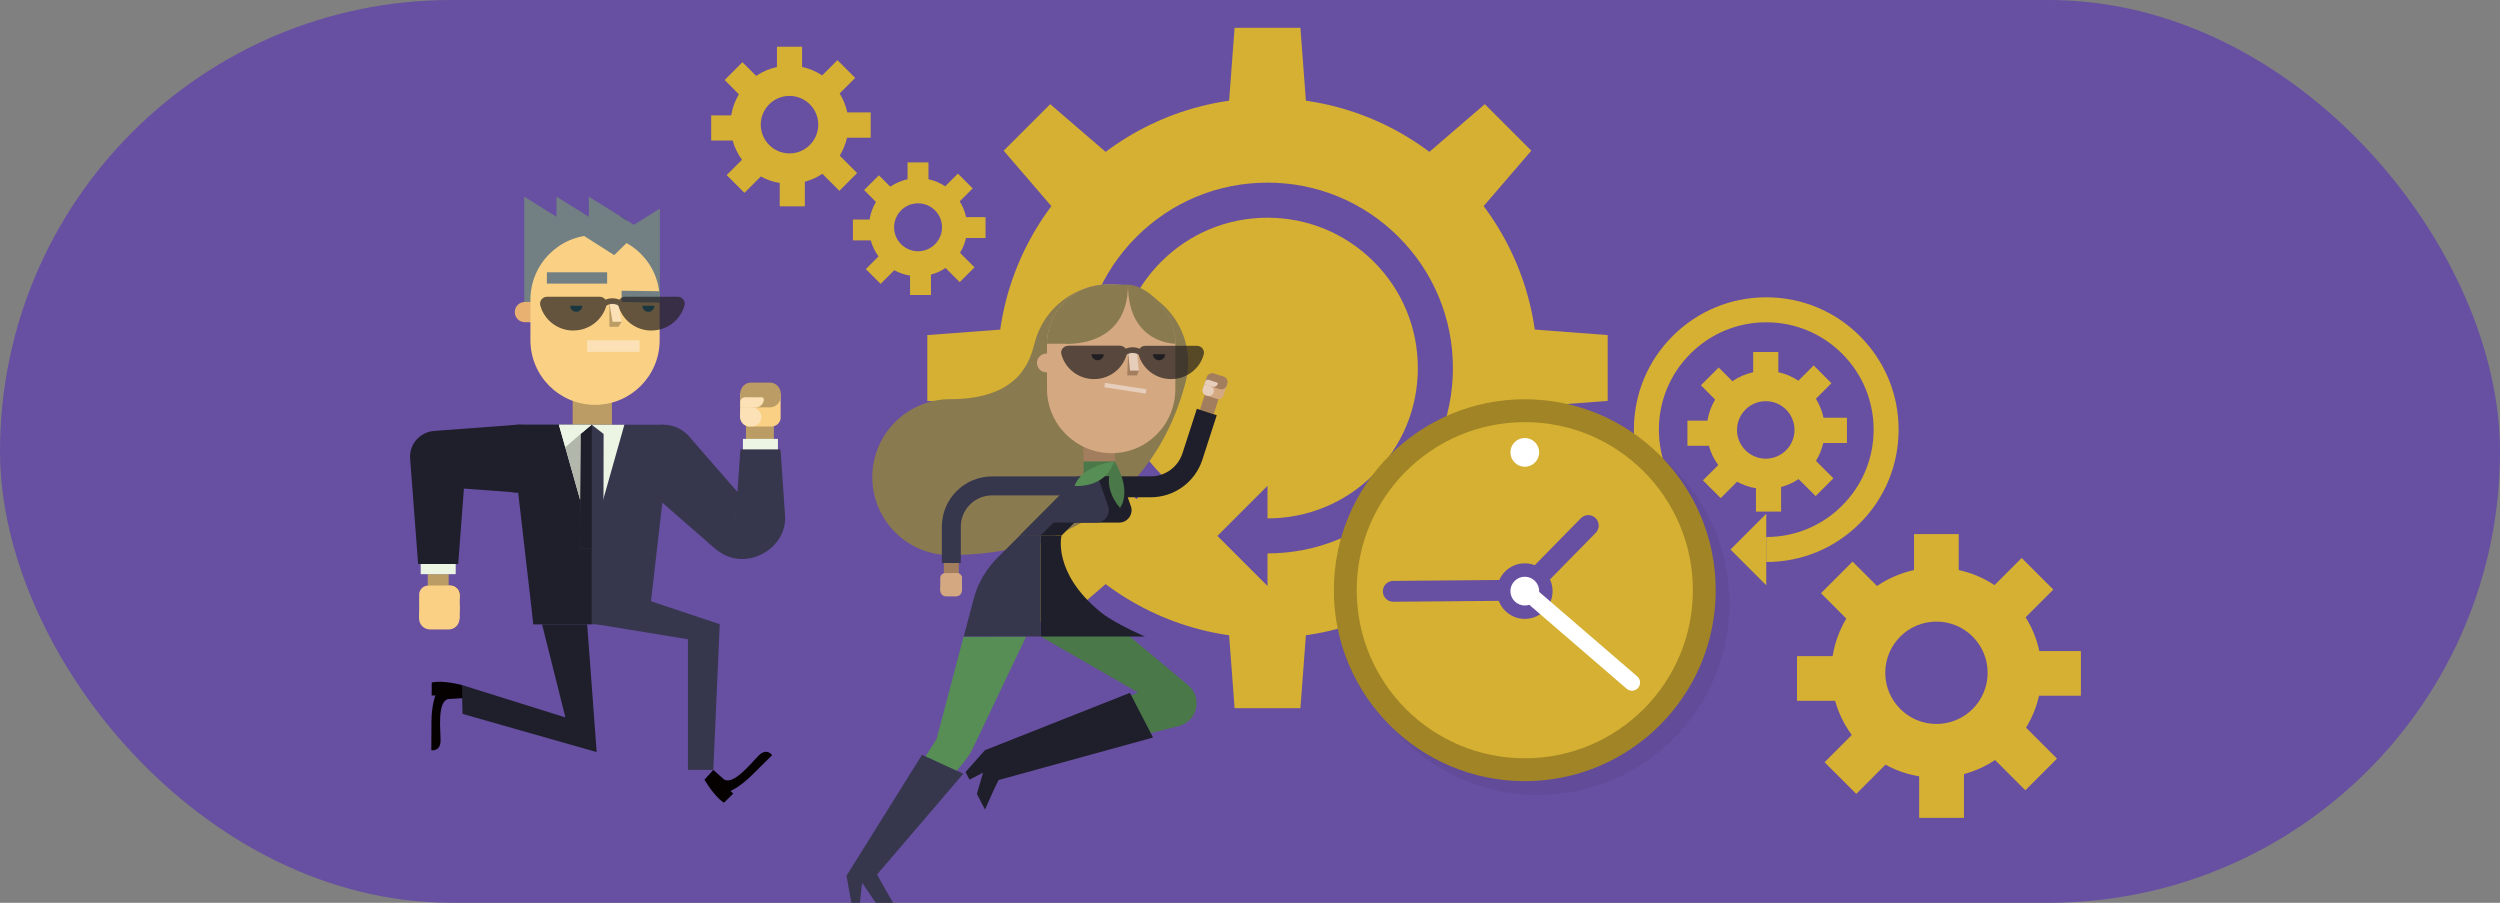 <?xml version="1.0" encoding="utf-8"?>
<svg xmlns="http://www.w3.org/2000/svg" id="Calque_1" viewBox="0 0 360 130">
  <rect x="0" y="0" width="360" height="130" fill="#808080" stroke="none"/>
  <defs>
    <style>
      .cls-1, .cls-2, .cls-3, .cls-4, .cls-5, .cls-6, .cls-7, .cls-8, .cls-9, .cls-10, .cls-11 {
        fill: none;
      }

      .cls-12 {
        fill: #e6ceba;
      }

      .cls-13 {
        fill: #b2b7ab;
      }

      .cls-14, .cls-15 {
        fill: #231f20;
      }

      .cls-16 {
        fill: #232c70;
      }

      .cls-17 {
        fill: #ba9c64;
      }

      .cls-2 {
        stroke: #fbe1b5;
        stroke-width: 1.68px;
      }

      .cls-2, .cls-4, .cls-5, .cls-7, .cls-8, .cls-18, .cls-9, .cls-10, .cls-11 {
        stroke-miterlimit: 10;
      }

      .cls-19, .cls-18 {
        fill: #d5b032;
      }

      .cls-3 {
        stroke: #1f1f2b;
      }

      .cls-3, .cls-5 {
        stroke-width: 3.01px;
      }

      .cls-3, .cls-6 {
        stroke-linejoin: round;
      }

      .cls-20 {
        fill: #d4a881;
      }

      .cls-4 {
        stroke: #ecf5e4;
        stroke-width: 5.04px;
      }

      .cls-21 {
        fill: #568e55;
      }

      .cls-5 {
        stroke: #ba9c64;
      }

      .cls-22 {
        fill: #674fa1;
      }

      .cls-23 {
        fill: #ecf5e4;
      }

      .cls-24 {
        fill: #e8b171;
      }

      .cls-6 {
        stroke: #36364d;
        stroke-width: 2.73px;
      }

      .cls-7 {
        stroke: #231f20;
        stroke-width: .82px;
      }

      .cls-25 {
        fill: #4a7848;
      }

      .cls-8 {
        stroke: #a37e5e;
        stroke-width: 2.08px;
      }

      .cls-26 {
        fill: #027088;
      }

      .cls-18 {
        stroke: #a08426;
        stroke-width: 3.29px;
      }

      .cls-27 {
        fill: #fff;
      }

      .cls-28 {
        fill: #1f1f2b;
      }

      .cls-29 {
        fill: #728083;
      }

      .cls-30 {
        fill: #a37e5e;
      }

      .cls-31 {
        fill: #8a7a50;
      }

      .cls-32, .cls-15 {
        opacity: .7;
      }

      .cls-33 {
        opacity: .05;
      }

      .cls-34 {
        fill: #ab773e;
      }

      .cls-35 {
        fill: #fad184;
      }

      .cls-9 {
        stroke: #fff;
        stroke-width: 2.34px;
      }

      .cls-9, .cls-10 {
        stroke-linecap: round;
      }

      .cls-10 {
        stroke: #674fa1;
        stroke-width: 3px;
      }

      .cls-36 {
        fill: #040100;
      }

      .cls-37 {
        fill: #fbe1b5;
      }

      .cls-38 {
        fill: #36364d;
      }

      .cls-11 {
        stroke: #e6ceba;
        stroke-width: .64px;
      }
    </style>
  </defs>
  <rect class="cls-22" x="0" y="0" width="360" height="130" rx="65" ry="65"/>
  <g>
    <g>
      <path class="cls-19" d="M299.65,100.2v-6.45h-5.99c-.37-1.75-1.05-3.38-1.97-4.86l3.99-3.99-4.56-4.55-3.91,3.91c-1.54-1.02-3.28-1.77-5.15-2.17v-5.18h-6.44v5.18c-1.94.42-3.74,1.21-5.33,2.29l-3.52-3.51-4.55,4.55,3.65,3.66c-.98,1.63-1.66,3.45-1.97,5.4h-5.13v6.44h5.49c.5,1.8,1.32,3.46,2.4,4.92l-3.92,3.92,4.56,4.56,4.21-4.21c1.48.82,3.12,1.39,4.85,1.68v5.98h6.45v-6.3c1.61-.44,3.13-1.12,4.48-2.03l4.36,4.36,4.56-4.56-4.46-4.46c.86-1.4,1.5-2.94,1.87-4.59h6.04ZM278.85,104.25c-4.07,0-7.37-3.3-7.37-7.37s3.3-7.37,7.37-7.37,7.37,3.3,7.37,7.37-3.3,7.37-7.37,7.37Z"/>
      <path class="cls-19" d="M265.96,63.77v-3.62h-3.37c-.21-.98-.59-1.9-1.1-2.73l2.24-2.24-2.56-2.56-2.2,2.2c-.87-.58-1.84-1-2.89-1.22v-2.91h-3.62v2.91c-1.09.24-2.1.68-2.99,1.29l-1.98-1.97-2.56,2.56,2.05,2.06c-.55.91-.93,1.94-1.11,3.04h-2.88v3.62h3.09c.28,1.01.74,1.94,1.35,2.77l-2.21,2.2,2.56,2.56,2.36-2.36c.83.46,1.75.78,2.72.94v3.36h3.62v-3.54c.91-.25,1.76-.63,2.52-1.14l2.45,2.45,2.56-2.56-2.51-2.51c.48-.79.84-1.65,1.05-2.58h3.39ZM254.27,66.05c-2.29,0-4.14-1.86-4.14-4.14s1.85-4.14,4.14-4.14,4.14,1.86,4.14,4.14-1.86,4.14-4.14,4.14Z"/>
      <path class="cls-19" d="M125.38,19.81v-3.62h-3.37c-.21-.98-.59-1.9-1.1-2.73l2.24-2.24-2.56-2.56-2.2,2.2c-.87-.58-1.84-1-2.89-1.22v-2.91h-3.62v2.91c-1.09.24-2.1.68-2.99,1.29l-1.98-1.97-2.56,2.56,2.05,2.06c-.55.91-.93,1.94-1.11,3.04h-2.88v3.62h3.09c.28,1.01.74,1.94,1.35,2.77l-2.21,2.2,2.56,2.56,2.36-2.36c.83.46,1.75.78,2.72.94v3.36h3.62v-3.54c.91-.25,1.76-.63,2.52-1.14l2.45,2.45,2.56-2.56-2.51-2.51c.48-.79.84-1.65,1.05-2.58h3.39ZM113.69,22.09c-2.29,0-4.14-1.86-4.14-4.14s1.85-4.14,4.14-4.14,4.14,1.86,4.14,4.14-1.86,4.14-4.14,4.14Z"/>
      <g>
        <polygon class="cls-19" points="254.34 84.28 249.19 79.13 254.34 73.98 254.34 84.28"/>
        <path class="cls-19" d="M254.34,80.93v-3.6c4.13,0,8.01-1.61,10.93-4.53,2.92-2.92,4.53-6.8,4.53-10.93s-1.61-8.01-4.53-10.93c-2.92-2.92-6.8-4.53-10.93-4.53s-8.01,1.61-10.93,4.53-4.53,6.8-4.53,10.93,1.61,8.01,4.53,10.93l-2.55,2.55c-3.6-3.6-5.58-8.39-5.58-13.48s1.98-9.88,5.58-13.48c3.6-3.6,8.39-5.58,13.48-5.58s9.88,1.98,13.48,5.58c3.6,3.6,5.58,8.39,5.58,13.48s-1.98,9.88-5.58,13.48c-3.6,3.6-8.39,5.58-13.48,5.58Z"/>
      </g>
      <g>
        <g>
          <polygon class="cls-19" points="188.21 16.64 176.83 16.64 177.78 4 187.26 4 188.21 16.64"/>
          <polygon class="cls-19" points="212.24 31.31 204.2 23.27 213.81 15 220.51 21.7 212.24 31.31"/>
          <polygon class="cls-19" points="218.87 58.68 218.87 47.3 231.51 48.25 231.51 57.73 218.87 58.68"/>
          <polygon class="cls-19" points="204.2 82.71 212.24 74.67 220.51 84.28 213.81 90.98 204.2 82.71"/>
          <polygon class="cls-19" points="176.83 89.34 188.21 89.34 187.26 101.98 177.78 101.98 176.83 89.34"/>
          <polygon class="cls-19" points="152.79 74.67 160.84 82.71 151.23 90.98 144.53 84.28 152.79 74.67"/>
          <polygon class="cls-19" points="146.17 47.3 146.17 58.68 133.53 57.73 133.53 48.25 146.17 47.3"/>
          <polygon class="cls-19" points="160.84 23.27 152.79 31.31 144.53 21.7 151.23 15 160.84 23.27"/>
        </g>
        <path class="cls-19" d="M182.52,14.11c-21.47,0-38.88,17.41-38.88,38.88s17.4,38.88,38.88,38.88,38.88-17.4,38.88-38.88-17.4-38.88-38.88-38.88ZM201.4,71.87c-5.04,5.04-11.75,7.82-18.88,7.82v4.69l-7.21-7.21,7.21-7.21v4.69c5.78,0,11.22-2.25,15.31-6.34,4.09-4.09,6.34-9.53,6.34-15.31s-2.25-11.22-6.34-15.31c-4.09-4.09-9.53-6.34-15.31-6.34s-11.22,2.25-15.31,6.34c-4.09,4.09-6.34,9.53-6.34,15.31s2.25,11.22,6.34,15.31l-3.57,3.57c-5.04-5.04-7.82-11.75-7.82-18.88s2.78-13.84,7.82-18.88c5.04-5.04,11.75-7.82,18.88-7.82s13.84,2.78,18.88,7.82c5.04,5.04,7.82,11.75,7.82,18.88s-2.78,13.84-7.82,18.88Z"/>
        <path class="cls-19" d="M141.92,34.29v-3.02h-2.8c-.17-.82-.49-1.58-.92-2.27l1.87-1.87-2.13-2.13-1.83,1.83c-.72-.48-1.53-.83-2.41-1.02v-2.42h-3.01v2.42c-.91.2-1.75.57-2.49,1.07l-1.64-1.64-2.13,2.13,1.71,1.71c-.46.76-.78,1.61-.92,2.53h-2.4v3.01h2.57c.23.84.62,1.62,1.12,2.3l-1.83,1.83,2.13,2.13,1.97-1.97c.69.38,1.46.65,2.27.78v2.79h3.01v-2.94c.76-.2,1.46-.52,2.1-.95l2.04,2.04,2.13-2.13-2.09-2.09c.4-.65.7-1.37.87-2.14h2.82ZM132.2,36.18c-1.9,0-3.45-1.54-3.45-3.45s1.54-3.45,3.45-3.45,3.45,1.54,3.45,3.45-1.54,3.45-3.45,3.45Z"/>
        <g>
          <circle class="cls-33" cx="221.48" cy="86.9" r="27.56"/>
          <circle class="cls-18" cx="219.57" cy="84.99" r="25.85"/>
          <line class="cls-10" x1="219.57" y1="84.99" x2="228.71" y2="75.68"/>
          <line class="cls-10" x1="219.57" y1="84.99" x2="200.63" y2="85.15"/>
          <circle class="cls-22" cx="219.57" cy="85.12" r="4"/>
          <circle class="cls-27" cx="219.57" cy="85.12" r="2.07"/>
          <line class="cls-9" x1="219.57" y1="84.99" x2="235" y2="98.29"/>
          <circle class="cls-27" cx="219.57" cy="65.14" r="2.07"/>
        </g>
      </g>
    </g>
    <g>
      <g>
        <rect class="cls-17" x="107.01" y="59.73" width="4.83" height="4.02" transform="translate(171.36 -47.57) rotate(90.1)"/>
        <g>
          <circle class="cls-16" cx="84.67" cy="35.93" r="2.81"/>
          <circle class="cls-16" cx="81.86" cy="38.52" r="2.81"/>
          <circle class="cls-16" cx="91.4" cy="38.52" r="2.81"/>
          <circle class="cls-16" cx="89.87" cy="35.93" r="2.81"/>
          <rect class="cls-17" x="82.45" y="54.33" width="5.66" height="9.61" transform="translate(170.57 118.28) rotate(-180)"/>
          <g>
            <g>
              <line class="cls-4" x1="109.5" y1="63.2" x2="109.5" y2="72.82"/>
              <path class="cls-38" d="M112.39,64.7c.12,1.72.55,8,.66,9.6.27,4.61-5.27,7.81-9.18,5.34-1.06-.63-2.49-2.08-3.51-2.91-1.77-1.54-6.47-5.64-8.29-7.23,0,0,6.92-6.92,6.92-6.92l4.82,5.53c1.22,1.41,3.24,3.71,4.44,5.1-.06-.06-.17-.11-.28-.17-.93-.51-2.15.24-2.01,1.27,0,0,.03-.46.03-.46.08-1.19.54-7.81.63-9.14,0,0,5.77,0,5.77,0h0Z"/>
            </g>
            <g>
              <rect class="cls-24" x="82.93" y="61.53" width="4.3" height="3.71"/>
              <g>
                <g>
                  <polygon class="cls-28" points="66.6 102.8 66.51 98.64 81.42 103.31 78.05 89.89 84.55 89.89 85.92 108.3 66.6 102.8"/>
                  <polygon class="cls-38" points="102.72 110.86 99.06 110.86 99.06 92.05 85.85 89.89 92.35 86.12 103.64 89.89 102.72 110.86"/>
                </g>
                <polygon class="cls-38" points="93.36 89.89 76.8 89.89 74.64 61.16 95.52 61.16 95.52 71.12 93.36 89.89"/>
                <polygon class="cls-28" points="85.2 89.89 76.8 89.89 74.64 71.12 74.64 61.16 85.2 61.16 85.2 89.89"/>
              </g>
              <g>
                <polygon class="cls-23" points="85.2 77.84 85.2 77.84 89.91 61.16 80.48 61.16 85.2 77.84"/>
                <polygon class="cls-38" points="83.5 79.02 86.89 79.02 86.92 62.49 85.2 61.16 85.2 61.16 83.61 62.49 83.5 79.02"/>
                <polygon class="cls-28" points="85.21 61.16 83.62 62.49 83.51 79.02 85.22 79.02 85.21 61.16"/>
                <polygon class="cls-23" points="81.4 64.4 80.48 61.16 85.2 61.16 83.61 62.49 81.4 64.4"/>
                <polygon class="cls-13" points="83.61 62.49 83.54 71.98 81.4 64.4 83.61 62.49"/>
              </g>
              <circle class="cls-38" cx="95.52" cy="66.05" r="4.89"/>
            </g>
            <g>
              <line class="cls-5" x1="63.1" y1="82.68" x2="63.1" y2="85.92"/>
              <line class="cls-4" x1="63.1" y1="82.68" x2="63.1" y2="79.92"/>
              <path class="cls-34" d="M64.58,87.22h.29c.75,0,1.36-.61,1.36-1.35v-.18c0-.75-.61-1.36-1.35-1.36h-.29c-.75,0-1.36.61-1.36,1.35v.18c0,.75.61,1.36,1.35,1.36Z"/>
              <g>
                <path class="cls-35" d="M60.36,85.64v3.45s5.81.02,5.81.02v-3.45c.01-.74-.58-1.33-1.32-1.34h-3.16c-.74-.01-1.33.58-1.34,1.32Z"/>
                <path class="cls-35" d="M60.35,88.61v.46c0,.86.69,1.56,1.55,1.57h2.7c.86.01,1.56-.69,1.57-1.55v-2.02s-4.25-.01-4.25-.01c-.86,0-1.56.7-1.57,1.55Z"/>
                <path class="cls-35" d="M63.95,87.07h2.22v.78c0,.38-.31.69-.69.69h-2.43c-.16,0-.28-.13-.28-.28h0c0-.65.53-1.18,1.18-1.18Z" transform="translate(.32 -.23) rotate(.21)"/>
                <rect class="cls-35" x="63.14" y="84.33" width="3.04" height="2.73" rx="1.32" ry="1.32" transform="translate(.31 -.23) rotate(.21)"/>
                <rect class="cls-35" x="64.55" y="85.57" width="1.63" height="1.5" transform="translate(.31 -.24) rotate(.21)"/>
              </g>
            </g>
            <path class="cls-28" d="M74.64,70.94s-11.54-.86-11.54-.86l4.03-4.03-1.15,15.17s-5.77,0-5.77,0l-1.15-15.17c-.16-2.05,1.38-3.83,3.43-3.99,0,0,.6-.04.61-.05,0,0,11.54-.86,11.54-.86v9.78h0Z"/>
            <circle class="cls-28" cx="74.64" cy="66.05" r="4.89"/>
            <path class="cls-36" d="M104.25,112.23c1.4.88,3.89-2.33,5.03-3.46,1.15-1.13,1.91-.03,1.91-.03,0,0-1.18,1.17-2.93,2.9-1.75,1.72-3.06,2.26-3.06,2.26l.38.38-1.33,1.31c-1.4-.88-2.81-3.32-2.81-3.32l1.28-1.4,1.53,1.36Z"/>
            <path class="cls-36" d="M64.55,100.66c-1.62.37-1.1,4.39-1.11,6s-1.33,1.37-1.33,1.37c0,0,0-1.66.02-4.12.02-2.46.57-3.76.57-3.76h-.54s.01-1.87.01-1.87c1.62-.37,4.34.36,4.34.36l.09,1.9-2.05.12Z"/>
          </g>
          <path class="cls-16" d="M91.11,34.14c.23-1.47-.78-2.84-2.25-3.07-1.47-.23-2.84.78-3.07,2.25l-.22,1.43c-.23,1.47.78,2.84,2.25,3.07,1.47.23,2.84-.78,3.07-2.25l.22-1.43Z"/>
        </g>
        <g>
          <path class="cls-35" d="M112.41,60.09v-3.45s-5.81,0-5.81,0v3.45c0,.74.59,1.33,1.33,1.33h3.16c.74,0,1.33-.59,1.33-1.32Z"/>
          <path class="cls-17" d="M112.42,57.11v-.46c0-.86-.7-1.56-1.56-1.56h-2.7c-.86,0-1.56.7-1.56,1.55v2.02s4.26,0,4.26,0c.86,0,1.56-.7,1.56-1.56Z"/>
          <path class="cls-37" d="M107.78,57.2h2.22v.78c0,.38-.31.69-.69.69h-2.43c-.16,0-.28-.13-.28-.28h0c0-.65.53-1.18,1.18-1.18Z" transform="translate(216.49 116.07) rotate(-179.9)"/>
          <rect class="cls-37" x="106.59" y="58.67" width="3.04" height="2.73" rx="1.32" ry="1.32" transform="translate(216.12 120.26) rotate(-179.9)"/>
          <rect class="cls-37" x="106.59" y="58.67" width="1.63" height="1.5" transform="translate(214.71 119.02) rotate(-179.9)"/>
        </g>
        <g>
          <polyline class="cls-29" points="88.47 34.12 95.02 30.04 95.02 43.57"/>
          <polygon class="cls-29" points="75.49 45.62 75.49 31.22 75.49 28.32 80.14 31.22 80.14 28.32 84.79 31.22 84.79 28.32 94.09 34.13 94.09 45.78 75.49 45.62"/>
          <path class="cls-24" d="M74.13,43.48h1.62c.81,0,1.46.65,1.46,1.46h0c0,.81-.65,1.46-1.46,1.46h-1.62v-2.92h0Z" transform="translate(151.34 89.88) rotate(-180)"/>
          <path class="cls-35" d="M85.69,33.85c-5.14,0-9.3,4.16-9.31,9.3v5.84c0,5.14,4.16,9.3,9.3,9.31h0c5.12,0,9.28-4.13,9.31-9.25v-.05s0-5.84,0-5.84v-.07c0-5.13-4.17-9.27-9.3-9.24h0Z"/>
          <g>
            <polygon class="cls-17" points="87.75 47.06 89.06 47.06 89.52 46.34 87.75 43.64 87.75 47.06"/>
            <polygon class="cls-37" points="88.21 46.34 89.52 46.34 89.06 43.64 87.75 43.64 88.21 46.34"/>
            <path class="cls-26" d="M83.85,44.03c0,.48-.39.87-.87.87s-.87-.39-.87-.87"/>
            <path class="cls-26" d="M94.24,44.03c0,.48-.39.87-.87.87s-.87-.39-.87-.87"/>
            <polygon class="cls-29" points="95.04 43.57 89.51 43.49 89.51 41.86 95.04 41.94 95.04 43.57"/>
            <rect class="cls-29" x="78.75" y="39.21" width="8.68" height="1.63"/>
            <line class="cls-2" x1="92.1" y1="49.83" x2="84.54" y2="49.83"/>
          </g>
          <g class="cls-32">
            <g>
              <path class="cls-14" d="M93.81,47.59c2.28,0,4.2-1.54,4.76-3.62.17-.63-.32-1.24-.98-1.24h-7.57c-.66,0-1.14.62-.98,1.25.56,2.08,2.48,3.62,4.76,3.62Z"/>
              <path class="cls-14" d="M82.57,47.59c2.28,0,4.2-1.54,4.76-3.62.17-.63-.32-1.24-.98-1.24h-7.57c-.66,0-1.14.62-.98,1.25.56,2.08,2.48,3.62,4.76,3.62Z"/>
            </g>
            <path class="cls-7" d="M86.71,44.32c0-.53.66-.96,1.48-.96.82,0,1.48.43,1.48.96"/>
          </g>
          <polyline class="cls-29" points="81.67 32.42 88.44 36.74 91.02 34.22"/>
        </g>
      </g>
      <g>
        <g>
          <g>
            <path class="cls-31" d="M136.84,79.94c-6.2,0-11.23-5.03-11.23-11.23,0-6.2,5.03-11.23,11.23-11.23,10.06,0,11.52-5.68,12.15-8.1,1.55-6.01,7.67-9.62,13.67-8.08,6.01,1.55,9.62,7.67,8.08,13.67-4.02,15.63-16.69,24.96-33.9,24.96"/>
            <g>
              <g>
                <rect class="cls-30" x="156.03" y="64.14" width="4.52" height="6.18"/>
                <rect class="cls-25" x="156.03" y="66.45" width="4.52" height="3.86"/>
                <polygon class="cls-28" points="146.84 77.12 155.34 68.6 158.33 68.6 161.36 68.6 152.86 77.12 146.84 77.12"/>
                <polygon class="cls-38" points="146.84 77.12 155.34 68.6 156.84 68.6 158.35 68.6 149.85 77.12 146.84 77.12"/>
              </g>
              <path class="cls-6" d="M136.99,81.08v-5.24c0-3.24,2.63-5.87,5.87-5.87h12.47"/>
              <path class="cls-28" d="M154.65,75.25h6.51c1.31,0,2.17-1.36,1.62-2.54l-1.42-4.11h-2.57"/>
              <path class="cls-38" d="M151.37,75.25h6.51c1.31,0,2.17-1.36,1.62-2.54l-1.42-4.11h-2.57"/>
              <g>
                <line class="cls-8" x1="174.63" y1="56.69" x2="173.78" y2="59.33"/>
                <path class="cls-3" d="M173.78,59.33l-2.07,6.4c-.84,2.6-3.26,4.37-6,4.37h-4.36"/>
              </g>
            </g>
            <path class="cls-21" d="M160.48,66.45s-4.71.5-5.73,3.52c0,0,4.34.46,5.73-3.52Z"/>
            <path class="cls-25" d="M160.52,66.45s2.53,4.01.77,6.68c0,0-3.05-3.12-.77-6.68Z"/>
            <g>
              <path class="cls-20" d="M150.77,56.02c0,5.1,4.2,9.24,9.3,9.24,5.1,0,9.18-4.14,9.18-9.24v-6.51c0-4.7-3.81-8.51-8.51-8.51h-.73s-.73,0-.73,0c-4.7,0-8.51,3.81-8.51,8.51v6.51Z"/>
              <path class="cls-31" d="M162.43,40.99c0,9.34-9.24,8.51-9.24,8.51h-2.42c0-4.7,3.81-8.51,8.51-8.51h3.14s-.73,0-.73,0"/>
              <path class="cls-31" d="M162.43,40.99h0c2.26,0,6.82,3.27,6.82,8.51,0,0-6.82.05-6.82-8.51Z"/>
              <path class="cls-20" d="M149.32,50.93h1.5c.74,0,1.35.6,1.35,1.35h0c0,.74-.6,1.35-1.35,1.35h-1.5v-2.69h0Z" transform="translate(301.49 104.54) rotate(180)"/>
              <path class="cls-28" d="M158.94,51c0,.48-.39.88-.88.88s-.88-.39-.88-.88"/>
              <path class="cls-28" d="M167.78,51c0,.48-.39.88-.88.88s-.88-.39-.88-.88"/>
              <path class="cls-1" d="M166.03,51c0-.48.39-.88.88-.88s.88.39.88.88"/>
              <line class="cls-11" x1="165.03" y1="56.37" x2="159.07" y2="55.45"/>
              <polygon class="cls-30" points="162.32 54.06 163.73 54.06 163.99 53.37 162.46 50.76 162.32 54.06"/>
              <polygon class="cls-12" points="162.72 53.37 163.99 53.37 163.73 50.76 162.46 50.76 162.72 53.37"/>
              <path class="cls-15" d="M153.81,49.78h7.47c.34,0,.64.18.82.43.29-.13.62-.2.99-.2h0c.36,0,.7.07,1,.21.18-.25.47-.42.82-.42h7.47c.65,0,1.13.62.96,1.23-.55,2.05-2.45,3.56-4.7,3.56-2.23,0-4.11-1.49-4.68-3.51-.02-.01-.04-.03-.06-.04-.21-.13-.5-.21-.81-.21h0c-.36,0-.67.11-.86.25-.57,2.02-2.45,3.51-4.69,3.51-2.25,0-4.15-1.52-4.7-3.57-.17-.62.32-1.23.97-1.22Z"/>
            </g>
          </g>
          <g>
            <path class="cls-20" d="M176.16,56.99l.57-1.74-2.96-.95-.57,1.74c-.12.37.08.77.46.89l1.6.52c.37.12.78-.08.9-.45Z"/>
            <path class="cls-30" d="M176.65,55.49l.08-.23c.14-.43-.1-.9-.54-1.04l-1.37-.44c-.44-.14-.91.1-1.05.53l-.33,1.02,2.17.7c.44.14.91-.1,1.05-.53Z"/>
            <path class="cls-12" d="M173.43,55.32l1.13.36c.33.11.69-.07.8-.4h0c.03-.08-.02-.16-.1-.19l-1.23-.4c-.19-.06-.4.04-.47.24l-.13.39Z"/>
            <path class="cls-12" d="M173.65,56.92l.21.07c.37.12.77-.08.89-.45l.02-.05c.12-.37-.08-.76-.45-.88l-.21-.07c-.37-.12-.77.08-.89.45l-.02.05c-.12.37.08.76.45.88Z"/>
            <polygon class="cls-12" points="173.43 55.32 174.26 55.59 174.02 56.34 173.19 56.08 173.43 55.32"/>
          </g>
          <g>
            <rect class="cls-30" x="135.72" y="81.28" width="2.56" height="2.15" transform="translate(54.4 219.21) rotate(-89.9)"/>
            <path class="cls-20" d="M135.4,83.23v1.83s3.11,0,3.11,0v-1.83c0-.39-.32-.71-.71-.71h-1.69c-.39,0-.71.31-.71.7Z"/>
            <path class="cls-20" d="M135.4,84.81v.24c0,.46.37.83.83.83h1.44c.46,0,.83-.37.84-.83v-1.07s-2.27,0-2.27,0c-.46,0-.83.37-.84.83Z"/>
            <path class="cls-20" d="M137.32,83.99h1.19v.41c0,.2-.16.37-.37.37h-1.3c-.08,0-.15-.07-.15-.15h0c0-.35.28-.63.63-.63Z" transform="translate(.15 -.25) rotate(.1)"/>
            <rect class="cls-20" x="136.89" y="82.54" width="1.63" height="1.45" rx=".7" ry=".7" transform="translate(.15 -.25) rotate(.1)"/>
            <rect class="cls-20" x="137.64" y="83.19" width=".87" height=".79" transform="translate(.15 -.25) rotate(.1)"/>
          </g>
        </g>
        <path class="cls-25" d="M149.86,91.66l14.02,8.06-18.03,7.65.86,2.93,23.03-5.75c2.69-.67,3.48-4.11,1.35-5.89l-12.6-10.51"/>
        <path class="cls-28" d="M158.48,88.14c-6.98-5.71-5.62-11.02-5.62-11.02h-3.01s0,14.54,0,14.54h15.01c-2.28-1.02-4.95-2.35-6.38-3.52Z"/>
        <path class="cls-21" d="M147.77,91.66l-7.67,16.07c-.33.69-.74,1.33-1.22,1.92l-12.37,15.12-3.05-.36,11.41-18,3.89-14.74"/>
        <path class="cls-38" d="M138.71,111.42l-5.94-2.73-10.87,17.42.69,3.89h1.23l.32-2.89,1.96,2.89h2.51s-2.05-3.48-2.3-4.09"/>
        <path class="cls-38" d="M149.85,77.12h-3.01s-3.16,3.15-3.16,3.15c-1.57,1.57-2.77,3.5-3.38,5.64l-1.52,5.74h11.08v-14.54Z"/>
        <path class="cls-28" d="M166.04,106.21l-3.33-6.44-20.88,8.26-2.79,3.14.57,1.1,1.95-1.01-.89,3.06,1.17,2.26s1.62-3.7,1.97-4.26l22.24-6.12Z"/>
      </g>
    </g>
  </g>
</svg>